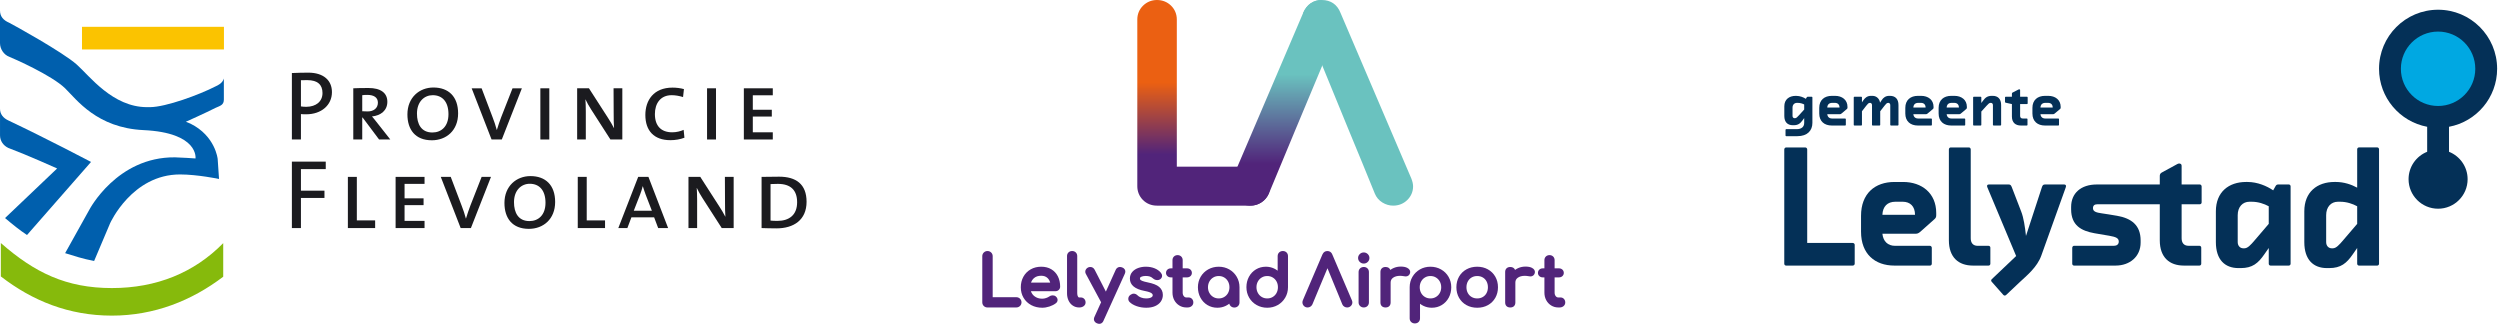 <?xml version="1.0" encoding="UTF-8" standalone="no"?> <svg xmlns="http://www.w3.org/2000/svg" xmlns:xlink="http://www.w3.org/1999/xlink" xmlns:serif="http://www.serif.com/" width="100%" height="100%" viewBox="0 0 466 61" xml:space="preserve" style="fill-rule:evenodd;clip-rule:evenodd;stroke-linejoin:round;stroke-miterlimit:1.414;"><g><rect x="15.283" y="4.998" width="26.46" height="4.221" style="fill:#fbc300;fill-rule:nonzero;"></rect><path d="M0.155,51.525c5.917,4.571 12.706,7.307 20.7,7.307c7.887,0 14.875,-2.785 20.754,-7.253l0,-6.257c-5.408,5.502 -12.416,8.373 -20.754,8.373c-8.505,0 -14.405,-2.879 -20.7,-8.395l0,6.225Z" style="fill:#86ba0c;fill-rule:nonzero;"></path><path d="M0.94,40.645l9.708,-9.243c0,0 -5.553,-2.5 -9.116,-3.835c-0.932,-0.447 -1.529,-1.324 -1.529,-2.345l0,-4.964c0,1.009 0.578,1.733 1.539,2.189c7.253,3.432 15.427,7.739 15.427,7.739l-11.934,13.62c-1.378,-0.905 -2.718,-1.995 -4.095,-3.161Z" style="fill:#005fad;fill-rule:nonzero;"></path><path d="M17.546,48.646c-2.151,-0.408 -3.657,-0.918 -5.406,-1.457l4.493,-8.062c0,0 5.142,-9.915 15.985,-9.8c1.024,0.012 3.825,0.208 3.825,0.208c0,0 0.673,-4.799 -9.699,-5.285c-8.68,-0.406 -12.457,-5.687 -14.598,-7.78c-2.503,-2.448 -9.629,-5.572 -10.443,-5.899c-0.985,-0.368 -1.703,-1.435 -1.703,-2.535l0,-6.076c0,1.102 0.623,1.814 1.706,2.277c0.677,0.335 9.964,5.454 12.591,7.787c2.398,2.129 6.698,7.956 13.121,7.949l0.52,0c2.98,-0.007 9.255,-2.335 12.224,-3.863c0.455,-0.209 1.321,-0.604 1.565,-1.471l0.003,3.9c0,1.036 -0.652,1.162 -1.549,1.564c-1.678,0.864 -5.537,2.595 -5.537,2.595c0.374,0.132 0.557,0.211 0.838,0.338c4.678,2.306 5.093,6.597 5.093,6.597l0.253,3.724c0,0 -4.023,-0.841 -7.274,-0.841c-8.949,0 -13.023,9.085 -13.023,9.085l-2.985,7.045Z" style="fill:#005fad;fill-rule:nonzero;"></path><path d="M57.268,14.935c-0.458,0 -0.824,0 -1.174,0.019l0,4.881c0.313,0.055 0.662,0.074 1.01,0.074c1.835,-0.019 3.009,-1.01 3.009,-2.57c0,-1.54 -0.898,-2.404 -2.845,-2.404Zm-0.182,6.368c-0.312,0 -0.662,0 -0.992,-0.037l0,4.735l-1.687,0l0,-12.386c0.917,-0.037 1.926,-0.074 3.046,-0.074c2.844,0 4.422,1.431 4.422,3.633c0,2.423 -1.982,4.129 -4.789,4.129Z" style="fill:#1b1b1f;fill-rule:nonzero;"></path><path d="M68.476,17.688c-0.402,0 -0.678,0.018 -0.954,0.055l0,2.991c0.294,0.018 0.661,0.037 1.009,0.037c1.157,0 1.909,-0.642 1.909,-1.633c0,-0.973 -0.752,-1.45 -1.964,-1.45Zm2.184,8.313l-3.064,-4.092l-0.074,0l0,4.092l-1.669,0l0,-9.542c0.624,-0.037 1.706,-0.055 2.843,-0.055c2.221,0 3.506,0.88 3.506,2.569c0,1.614 -1.212,2.568 -2.863,2.733c0.239,0.258 0.514,0.625 0.826,1.01l2.587,3.285l-2.092,0Z" style="fill:#1b1b1f;fill-rule:nonzero;"></path><path d="M80.658,17.743c-1.561,0 -2.936,1.193 -2.936,3.431c0,1.946 0.788,3.523 2.881,3.523c1.67,0 2.991,-1.137 2.991,-3.413c0,-2.311 -1.139,-3.541 -2.936,-3.541Zm-0.166,8.405c-3.101,0 -4.55,-2.001 -4.55,-4.827c0,-3.156 2.238,-5.009 4.844,-5.009c2.808,0 4.606,1.671 4.606,4.826c0,3.193 -2.203,5.01 -4.9,5.01Z" style="fill:#1b1b1f;fill-rule:nonzero;"></path><path d="M93.534,26.001l-1.908,0l-3.707,-9.542l1.853,0l2.019,5.322c0.312,0.788 0.587,1.614 0.807,2.439l0.018,0c0.257,-0.807 0.514,-1.651 0.808,-2.385l2.11,-5.376l1.744,0l-3.744,9.542Z" style="fill:#1b1b1f;fill-rule:nonzero;"></path><rect x="100.723" y="16.459" width="1.668" height="9.542" style="fill:#1b1b1f;fill-rule:nonzero;"></rect><path d="M113.782,26.001l-3.595,-5.597c-0.385,-0.587 -0.771,-1.284 -1.047,-1.871l-0.018,0c0.037,0.605 0.073,1.247 0.073,2.274l0,5.194l-1.614,0l0,-9.542l2.201,0l3.543,5.505c0.402,0.605 0.788,1.266 1.118,1.908l0.019,0c-0.056,-0.624 -0.074,-1.651 -0.074,-3.065l-0.02,-4.348l1.635,0l0,9.542l-2.221,0Z" style="fill:#1b1b1f;fill-rule:nonzero;"></path><path d="M124.954,26.129c-3.065,0 -4.661,-1.78 -4.661,-4.698c0,-2.733 1.541,-5.1 5.064,-5.1c0.679,0 1.469,0.091 2.129,0.275l-0.165,1.486c-0.716,-0.221 -1.432,-0.349 -2.129,-0.349c-2.074,0 -3.119,1.524 -3.119,3.523c0,2.202 1.156,3.395 3.229,3.395c0.752,0 1.541,-0.184 2.129,-0.459l0.147,1.469c-0.772,0.293 -1.67,0.458 -2.624,0.458Z" style="fill:#1b1b1f;fill-rule:nonzero;"></path><rect x="131.795" y="16.459" width="1.668" height="9.542" style="fill:#1b1b1f;fill-rule:nonzero;"></rect><path d="M138.653,26.001l0,-9.542l5.395,0l0,1.302l-3.725,0l0,2.698l3.542,0l0,1.266l-3.542,0l0,2.936l3.725,0l0,1.34l-5.395,0Z" style="fill:#1b1b1f;fill-rule:nonzero;"></path><path d="M56.094,31.521l0,4.019l4.386,0l0,1.357l-4.386,0l0,5.615l-1.687,0l0,-12.386l6.312,0l0,1.395l-4.625,0Z" style="fill:#1b1b1f;fill-rule:nonzero;"></path><path d="M64.844,42.512l0,-9.541l1.67,0l0,8.11l3.412,0l0,1.431l-5.082,0Z" style="fill:#1b1b1f;fill-rule:nonzero;"></path><path d="M73.741,42.512l0,-9.541l5.394,0l0,1.303l-3.725,0l0,2.696l3.543,0l0,1.267l-3.543,0l0,2.935l3.725,0l0,1.34l-5.394,0Z" style="fill:#1b1b1f;fill-rule:nonzero;"></path><path d="M87.776,42.512l-1.908,0l-3.707,-9.541l1.855,0l2.017,5.321c0.312,0.789 0.588,1.614 0.807,2.441l0.019,0c0.258,-0.807 0.514,-1.652 0.808,-2.386l2.109,-5.376l1.743,0l-3.743,9.541Z" style="fill:#1b1b1f;fill-rule:nonzero;"></path><path d="M98.745,34.254c-1.56,0 -2.936,1.194 -2.936,3.433c0,1.945 0.789,3.523 2.881,3.523c1.67,0 2.991,-1.139 2.991,-3.413c0,-2.312 -1.138,-3.543 -2.936,-3.543Zm-0.166,8.405c-3.101,0 -4.55,-1.999 -4.55,-4.825c0,-3.158 2.238,-5.01 4.844,-5.01c2.808,0 4.606,1.67 4.606,4.825c0,3.193 -2.203,5.01 -4.9,5.01Z" style="fill:#1b1b1f;fill-rule:nonzero;"></path><path d="M107.695,42.512l0,-9.541l1.67,0l0,8.11l3.414,0l0,1.431l-5.084,0Z" style="fill:#1b1b1f;fill-rule:nonzero;"></path><path d="M120.354,36.292c-0.202,-0.532 -0.386,-1.119 -0.531,-1.578l-0.02,0c-0.109,0.477 -0.293,1.027 -0.495,1.559l-1.174,3.01l3.376,0l-1.156,-2.991Zm2.33,6.22l-0.752,-1.999l-4.238,0l-0.752,1.999l-1.689,0l3.706,-9.541l1.909,0l3.67,9.541l-1.854,0Z" style="fill:#1b1b1f;fill-rule:nonzero;"></path><path d="M134.533,42.512l-3.595,-5.596c-0.386,-0.588 -0.772,-1.285 -1.046,-1.872l-0.019,0c0.037,0.606 0.073,1.248 0.073,2.275l0,5.193l-1.614,0l0,-9.541l2.201,0l3.542,5.505c0.404,0.605 0.788,1.265 1.12,1.907l0.018,0c-0.055,-0.622 -0.073,-1.651 -0.073,-3.064l-0.02,-4.348l1.634,0l0,9.541l-2.221,0Z" style="fill:#1b1b1f;fill-rule:nonzero;"></path><path d="M144.987,34.274c-0.403,0 -0.936,0.017 -1.358,0.037l0,6.807c0.293,0.037 0.863,0.054 1.285,0.054c2.165,0 3.669,-1.082 3.669,-3.467c0,-2.275 -1.21,-3.431 -3.596,-3.431Zm-0.257,8.294c-1.137,0 -2,-0.037 -2.771,-0.056l0,-9.541c0.808,0 2.184,-0.037 3.266,-0.037c3.138,0 5.12,1.377 5.12,4.678c0,3.395 -2.403,4.956 -5.615,4.956Z" style="fill:#1b1b1f;fill-rule:nonzero;"></path></g><g><path d="M345.362,45.289l-8.499,0l0,-17.423c0,-0.184 -0.147,-0.375 -0.323,-0.375l-3.631,0c-0.176,0 -0.321,0.191 -0.321,0.375l0,21.295c0,0.19 0.145,0.343 0.321,0.343l12.453,0c0.176,0 0.355,-0.153 0.355,-0.343l0,-3.532c0,-0.184 -0.179,-0.34 -0.355,-0.34" style="fill:#043057;fill-rule:nonzero;"></path><path d="M350.879,40.042c0.06,-1.564 0.945,-2.439 2.421,-2.439l1.357,0c1.417,0 2.302,0.875 2.302,2.439l-6.08,0Zm3.863,-6.123l-1.62,0c-3.631,0 -6.225,2.154 -6.225,6.307l0,2.969c0,4.156 2.594,6.31 6.225,6.31l6.639,0c0.176,0 0.326,-0.156 0.326,-0.34l0,-2.97c0,-0.187 -0.15,-0.374 -0.326,-0.374l-6.52,0c-1.329,0 -2.214,-0.815 -2.362,-2.251l6.256,0c0.352,0 0.65,-0.219 0.886,-0.434l2.566,-2.285c0.236,-0.216 0.326,-0.372 0.326,-0.75l0,-0.4c0,-3.69 -2.685,-5.782 -6.171,-5.782" style="fill:#043057;fill-rule:nonzero;"></path><path d="M370.677,45.821l-2.033,0c-0.888,0 -1.3,-0.562 -1.3,-1.408l0,-16.557c0,-0.187 -0.147,-0.372 -0.323,-0.372l-3.426,0c-0.176,0 -0.324,0.185 -0.324,0.372l0,16.935c0,3.185 1.8,4.714 4.485,4.714l2.921,0c0.179,0 0.326,-0.156 0.326,-0.34l0,-3c0,-0.188 -0.147,-0.344 -0.326,-0.344" style="fill:#043057;fill-rule:nonzero;"></path><path d="M384.725,34.387l-3.542,0c-0.296,0 -0.443,0.125 -0.56,0.468l-2.98,9.123c-0.179,-1.689 -0.443,-3.403 -0.886,-4.53l-1.771,-4.593c-0.148,-0.343 -0.264,-0.468 -0.559,-0.468l-3.659,0c-0.264,0 -0.383,0.091 -0.383,0.312c0,0.062 0.028,0.125 0.059,0.219l5.368,12.807l-4.542,4.312c-0.087,0.093 -0.119,0.153 -0.119,0.249c0,0.097 0.032,0.154 0.119,0.253l2.152,2.433c0.088,0.093 0.179,0.124 0.267,0.124c0.088,0 0.148,-0.031 0.267,-0.124l2.447,-2.311c1.359,-1.28 3.306,-2.813 4.101,-5.03l4.545,-12.682c0.031,-0.094 0.059,-0.188 0.059,-0.25c0,-0.221 -0.147,-0.312 -0.383,-0.312" style="fill:#043057;fill-rule:nonzero;"></path><path d="M410.06,34.387l-3.407,0l0,-3.497c0,-0.284 -0.207,-0.409 -0.44,-0.409c-0.119,0 -0.266,0.031 -0.354,0.094l-2.924,1.595c-0.324,0.184 -0.352,0.434 -0.352,0.687l0,1.53l-11.746,0c-2.949,0 -4.78,1.623 -4.78,4.189l0,0.435c0,3 1.891,4.028 4.369,4.467l2.742,0.466c1.24,0.219 1.771,0.437 1.771,1.096c0,0.502 -0.383,0.777 -0.886,0.777l-7.465,0c-0.176,0 -0.324,0.191 -0.324,0.378l0,2.966c0,0.188 0.148,0.344 0.324,0.344l7.76,0c2.657,0 4.664,-1.689 4.664,-4.284l0,-0.4c0,-2.81 -1.68,-4.121 -4.368,-4.593c-1.15,-0.187 -2.004,-0.343 -2.921,-0.468c-0.855,-0.125 -1.593,-0.281 -1.593,-0.94c0,-0.527 0.296,-0.746 0.855,-0.746l11.598,0l0,6.716c0,3.185 1.8,4.715 4.485,4.715l2.921,0c0.176,0 0.323,-0.156 0.323,-0.344l0,-2.997c0,-0.188 -0.147,-0.347 -0.323,-0.347l-2.036,0c-0.885,0 -1.3,-0.559 -1.3,-1.405l0,-6.182l0,-0.156l3.407,0c0.175,0 0.323,-0.156 0.323,-0.343l0,-2.97c0,-0.187 -0.148,-0.374 -0.323,-0.374" style="fill:#043057;fill-rule:nonzero;"></path><path d="M422.894,41.727l-2.569,3.003c-0.795,0.934 -1.354,1.555 -1.976,1.555l-0.207,0c-0.559,0 -1.033,-0.437 -1.033,-1.152l0,-5.027c0,-1.533 0.917,-2.501 2.183,-2.501l0.443,0c1.183,0 2.302,0.375 3.159,0.843l0,3.279Zm3.747,-7.341l-1.976,0c-0.236,0 -0.383,0.091 -0.502,0.31l-0.443,0.786c-1.153,-0.786 -2.893,-1.564 -4.809,-1.564l-0.238,0c-3.244,0 -5.634,1.871 -5.634,5.467l0,5.748c0,3.279 1.68,4.84 4.218,4.84l0.417,0c2.183,0 3.244,-0.906 4.391,-2.561l0.829,-1.186l0,2.935c0,0.19 0.147,0.343 0.323,0.343l3.424,0c0.176,0 0.326,-0.153 0.326,-0.343l0,-14.431c0,-0.187 -0.15,-0.344 -0.326,-0.344" style="fill:#043057;fill-rule:nonzero;"></path><path d="M439.379,41.727l-2.569,3.003c-0.795,0.934 -1.354,1.555 -1.976,1.555l-0.207,0c-0.559,0 -1.03,-0.437 -1.03,-1.152l0,-5.027c0,-1.533 0.914,-2.501 2.182,-2.501l0.443,0c1.181,0 2.302,0.375 3.157,0.843l0,3.279Zm3.747,-14.247l-3.421,0c-0.179,0 -0.326,0.159 -0.326,0.35l0,7.15c-1.093,-0.594 -2.481,-1.062 -3.983,-1.062l-0.238,0c-3.245,0 -5.635,1.871 -5.635,5.467l0,5.748c0,3.279 1.684,4.84 4.221,4.84l0.412,0c2.186,0 3.247,-0.906 4.397,-2.561l0.826,-1.186l0,2.935c0,0.19 0.147,0.343 0.326,0.343l3.421,0c0.178,0 0.326,-0.153 0.326,-0.343l0,-21.331c0,-0.191 -0.148,-0.35 -0.326,-0.35" style="fill:#043057;fill-rule:nonzero;"></path><path d="M465.465,12.821c0,-6.083 -4.928,-11.008 -11.005,-11.008c-6.08,0 -11.008,4.925 -11.008,11.008c0,5.381 3.866,9.855 8.972,10.812l0,4.66c-2.032,0.806 -3.468,2.791 -3.468,5.11c0,3.037 2.464,5.501 5.504,5.501c3.037,0 5.504,-2.464 5.504,-5.501c0,-2.319 -1.44,-4.301 -3.469,-5.11l0,-4.66c5.104,-0.957 8.97,-5.431 8.97,-10.812" style="fill:#043057;fill-rule:nonzero;"></path><path d="M461.394,12.821c0,3.829 -3.105,6.934 -6.935,6.934c-3.832,0 -6.934,-3.105 -6.934,-6.934c0,-3.832 3.102,-6.935 6.934,-6.935c3.83,0 6.935,3.103 6.935,6.935" style="fill:#00a8e2;fill-rule:nonzero;"></path><path d="M336.302,20.416l0,-0.942c-0.321,-0.168 -0.744,-0.299 -1.187,-0.299l-0.167,0c-0.477,0 -0.821,0.344 -0.821,0.886l0,1.564c0,0.256 0.179,0.409 0.389,0.409l0.077,0c0.233,0 0.445,-0.222 0.743,-0.554l0.966,-1.064Zm-3.705,-0.61c0,-1.272 0.9,-1.936 2.118,-1.936l0.091,0c0.721,0 1.373,0.272 1.805,0.55l0.167,-0.278c0.046,-0.076 0.1,-0.108 0.188,-0.108l0.743,0c0.066,0 0.122,0.057 0.122,0.122l0,4.755c0,1.431 -0.942,2.472 -2.793,2.472l-2.094,0c-0.069,0 -0.122,-0.056 -0.122,-0.122l0,-1.053c0,-0.068 0.053,-0.133 0.122,-0.133l1.972,0c0.832,0 1.386,-0.389 1.386,-1.164l0,-0.9l-0.31,0.423c-0.434,0.588 -0.832,0.908 -1.652,0.908l-0.156,0c-0.954,0 -1.587,-0.553 -1.587,-1.717l0,-1.819Z" style="fill:#043057;fill-rule:nonzero;"></path><path d="M341.513,19.174c-0.554,0 -0.886,0.312 -0.909,0.866l2.283,0c0,-0.554 -0.333,-0.866 -0.863,-0.866l-0.511,0Zm-0.909,2.118c0.054,0.511 0.386,0.797 0.886,0.797l2.45,0c0.065,0 0.122,0.068 0.122,0.134l0,1.053c0,0.068 -0.057,0.122 -0.122,0.122l-2.493,0c-1.365,0 -2.341,-0.764 -2.341,-2.24l0,-1.053c0,-1.47 0.976,-2.239 2.341,-2.239l0.608,0c1.308,0 2.316,0.743 2.316,2.052l0,0.142c0,0.133 -0.031,0.193 -0.122,0.266l-0.962,0.809c-0.088,0.08 -0.199,0.157 -0.332,0.157l-2.351,0Z" style="fill:#043057;fill-rule:nonzero;"></path><path d="M349.064,23.399c-0.068,0 -0.122,-0.057 -0.122,-0.122l0,-3.693c0,-0.256 -0.168,-0.409 -0.344,-0.409l-0.057,0c-0.252,0 -0.42,0.213 -0.721,0.59l-0.752,0.974l0,2.538c0,0.065 -0.056,0.122 -0.122,0.122l-1.286,0c-0.068,0 -0.122,-0.057 -0.122,-0.122l0,-5.124c0,-0.062 0.054,-0.122 0.122,-0.122l1.286,0c0.066,0 0.122,0.06 0.122,0.122l0,0.925l0.278,-0.411c0.307,-0.454 0.741,-0.801 1.397,-0.801l0.287,0c0.775,0 1.331,0.591 1.408,1.278l0.312,-0.477c0.298,-0.469 0.741,-0.801 1.396,-0.801l0.154,0c0.953,0 1.575,0.557 1.575,1.718l0,3.693c0,0.065 -0.065,0.122 -0.133,0.122l-1.264,0c-0.065,0 -0.133,-0.057 -0.133,-0.122l0,-3.693c0,-0.256 -0.165,-0.409 -0.343,-0.409l-0.054,0c-0.256,0 -0.423,0.213 -0.724,0.59l-0.752,0.974l0,2.538c0,0.065 -0.057,0.122 -0.134,0.122l-1.274,0Z" style="fill:#043057;fill-rule:nonzero;"></path><path d="M357.557,19.174c-0.556,0 -0.885,0.312 -0.908,0.866l2.282,0c0,-0.554 -0.332,-0.866 -0.863,-0.866l-0.511,0Zm-0.908,2.118c0.054,0.511 0.386,0.797 0.885,0.797l2.45,0c0.065,0 0.122,0.068 0.122,0.134l0,1.053c0,0.068 -0.057,0.122 -0.122,0.122l-2.495,0c-1.362,0 -2.339,-0.764 -2.339,-2.24l0,-1.053c0,-1.47 0.977,-2.239 2.339,-2.239l0.61,0c1.309,0 2.316,0.743 2.316,2.052l0,0.142c0,0.133 -0.031,0.193 -0.122,0.266l-0.962,0.809c-0.088,0.08 -0.199,0.157 -0.332,0.157l-2.35,0Z" style="fill:#043057;fill-rule:nonzero;"></path><path d="M363.766,19.174c-0.556,0 -0.885,0.312 -0.908,0.866l2.282,0c0,-0.554 -0.332,-0.866 -0.863,-0.866l-0.511,0Zm-0.908,2.118c0.054,0.511 0.386,0.797 0.886,0.797l2.449,0c0.066,0 0.122,0.068 0.122,0.134l0,1.053c0,0.068 -0.056,0.122 -0.122,0.122l-2.495,0c-1.362,0 -2.339,-0.764 -2.339,-2.24l0,-1.053c0,-1.47 0.977,-2.239 2.339,-2.239l0.61,0c1.309,0 2.317,0.743 2.317,2.052l0,0.142c0,0.133 -0.032,0.193 -0.122,0.266l-0.963,0.809c-0.088,0.08 -0.198,0.157 -0.332,0.157l-2.35,0Z" style="fill:#043057;fill-rule:nonzero;"></path><path d="M373.012,23.277c0,0.065 -0.065,0.122 -0.13,0.122l-1.266,0c-0.068,0 -0.134,-0.057 -0.134,-0.122l0,-3.693c0,-0.256 -0.167,-0.409 -0.377,-0.409l-0.077,0c-0.233,0 -0.443,0.224 -0.741,0.553l-0.968,1.065l0,2.484c0,0.065 -0.054,0.122 -0.122,0.122l-1.283,0c-0.068,0 -0.122,-0.057 -0.122,-0.122l0,-5.124c0,-0.062 0.054,-0.122 0.122,-0.122l1.283,0c0.068,0 0.122,0.06 0.122,0.122l0,1.045l0.313,-0.42c0.431,-0.591 0.831,-0.912 1.652,-0.912l0.153,0c0.956,0 1.575,0.557 1.575,1.718l0,3.693Z" style="fill:#043057;fill-rule:nonzero;"></path><path d="M377.924,23.277c0,0.065 -0.054,0.122 -0.122,0.122l-1.099,0c-1.007,0 -1.683,-0.543 -1.683,-1.675l0,-2.325l-1.164,-0.255c-0.068,-0.026 -0.122,-0.066 -0.122,-0.137l0,-0.854c0,-0.062 0.054,-0.122 0.122,-0.122l1.164,0l0,-0.539c0,-0.088 0.012,-0.182 0.134,-0.244l1.095,-0.565c0.034,-0.026 0.088,-0.037 0.134,-0.037c0.088,0 0.167,0.045 0.167,0.147l0,1.238l1.275,0c0.065,0 0.133,0.06 0.133,0.122l0,1.124c0,0.063 -0.068,0.122 -0.133,0.122l-1.275,0l0,2.194c0,0.298 0.153,0.497 0.488,0.497l0.764,0c0.068,0 0.122,0.057 0.122,0.122l0,1.065Z" style="fill:#043057;fill-rule:nonzero;"></path><path d="M381.25,19.174c-0.553,0 -0.885,0.312 -0.908,0.866l2.282,0c0,-0.554 -0.332,-0.866 -0.863,-0.866l-0.511,0Zm-0.908,2.118c0.054,0.511 0.386,0.797 0.886,0.797l2.449,0c0.068,0 0.122,0.068 0.122,0.134l0,1.053c0,0.068 -0.054,0.122 -0.122,0.122l-2.492,0c-1.365,0 -2.342,-0.764 -2.342,-2.24l0,-1.053c0,-1.47 0.977,-2.239 2.342,-2.239l0.608,0c1.308,0 2.316,0.743 2.316,2.052l0,0.142c0,0.133 -0.031,0.193 -0.119,0.266l-0.966,0.809c-0.088,0.08 -0.198,0.157 -0.332,0.157l-2.35,0Z" style="fill:#043057;fill-rule:nonzero;"></path></g><g><g id="Layer-1" serif:id="Layer 1"><path d="M184.061,46.791c-0.26,0 -0.495,0.096 -0.681,0.277c-0.185,0.182 -0.283,0.417 -0.283,0.68l0,8.607c0,0.261 0.095,0.495 0.273,0.676c0.181,0.183 0.42,0.281 0.691,0.281l5.371,0c0.268,0 0.508,-0.096 0.694,-0.278c0.185,-0.181 0.282,-0.416 0.282,-0.679c0,-0.263 -0.097,-0.498 -0.282,-0.68c-0.186,-0.181 -0.425,-0.277 -0.694,-0.277l-4.395,0l0,-7.65c0,-0.263 -0.098,-0.498 -0.283,-0.68c-0.185,-0.181 -0.425,-0.277 -0.693,-0.277" style="fill:#51247a;fill-rule:nonzero;"></path><path d="M195.754,52.677l-3.57,0l0.024,-0.066c0.116,-0.312 0.292,-0.566 0.536,-0.776c0.34,-0.293 0.778,-0.435 1.339,-0.435c0.493,0 0.878,0.139 1.177,0.424c0.223,0.213 0.378,0.472 0.475,0.79l0.019,0.063Zm-1.671,-2.962c-0.725,0 -1.385,0.165 -1.961,0.491c-0.579,0.327 -1.036,0.789 -1.36,1.374c-0.321,0.579 -0.484,1.24 -0.484,1.965c0,0.728 0.173,1.389 0.514,1.966c0.342,0.58 0.825,1.038 1.433,1.364c0.604,0.323 1.295,0.487 2.052,0.487c0.429,0 0.883,-0.078 1.348,-0.231c0.466,-0.154 0.865,-0.358 1.185,-0.606c0.213,-0.158 0.325,-0.371 0.325,-0.615c0,-0.172 -0.059,-0.425 -0.337,-0.655c-0.153,-0.133 -0.35,-0.2 -0.588,-0.2c-0.232,0 -0.438,0.067 -0.612,0.201c-0.155,0.115 -0.359,0.215 -0.607,0.297c-0.248,0.083 -0.488,0.125 -0.714,0.125c-0.591,0 -1.074,-0.157 -1.476,-0.48c-0.29,-0.233 -0.491,-0.51 -0.613,-0.846l-0.024,-0.066l4.552,0c0.25,0 0.47,-0.084 0.638,-0.242c0.17,-0.161 0.261,-0.373 0.261,-0.613c0,-0.712 -0.142,-1.355 -0.42,-1.911c-0.285,-0.566 -0.698,-1.013 -1.23,-1.33c-0.531,-0.315 -1.164,-0.475 -1.882,-0.475" style="fill:#51247a;fill-rule:nonzero;"></path><path d="M199.845,46.791c-0.269,0 -0.504,0.091 -0.681,0.265c-0.176,0.173 -0.27,0.403 -0.27,0.666l0,6.942c0,0.489 0.092,0.938 0.273,1.335c0.187,0.409 0.456,0.733 0.8,0.962c0.348,0.233 0.743,0.351 1.175,0.351l0.026,0c0.324,0 0.599,-0.08 0.815,-0.236c0.241,-0.175 0.369,-0.415 0.369,-0.696c0,-0.26 -0.08,-0.48 -0.239,-0.655c-0.165,-0.181 -0.389,-0.276 -0.646,-0.276l-0.325,0c-0.052,0 -0.123,-0.018 -0.206,-0.159c-0.093,-0.156 -0.141,-0.367 -0.141,-0.626l0,-6.942c0,-0.262 -0.093,-0.493 -0.27,-0.667c-0.177,-0.173 -0.412,-0.264 -0.68,-0.264" style="fill:#51247a;fill-rule:nonzero;"></path><path d="M203.231,49.766c-0.137,0 -0.265,0.026 -0.382,0.076l-0.005,0.002c-0.158,0.072 -0.29,0.176 -0.389,0.311c-0.107,0.144 -0.162,0.305 -0.162,0.479c0,0.151 0.034,0.288 0.101,0.407l2.85,5.299l-0.01,0.022l-1.225,2.701c-0.071,0.142 -0.107,0.287 -0.107,0.432c0,0.196 0.074,0.556 0.572,0.768c0.161,0.067 0.301,0.1 0.43,0.1c0.207,0 0.583,-0.075 0.784,-0.575l3.97,-8.746c0.068,-0.157 0.102,-0.295 0.102,-0.421c0,-0.202 -0.076,-0.571 -0.586,-0.768c-0.134,-0.058 -0.278,-0.087 -0.429,-0.087c-0.199,0 -0.566,0.071 -0.782,0.545l-1.83,4.043l-2.088,-4.069c-0.171,-0.335 -0.46,-0.519 -0.814,-0.519" style="fill:#51247a;fill-rule:nonzero;"></path><path d="M211.328,54.737c-0.203,0 -0.417,0.08 -0.635,0.237c-0.248,0.183 -0.38,0.436 -0.38,0.732c0,0.23 0.089,0.439 0.257,0.603c0.325,0.319 0.774,0.578 1.333,0.77c0.549,0.188 1.141,0.283 1.761,0.283c0.628,0 1.177,-0.1 1.633,-0.298c0.471,-0.205 0.835,-0.493 1.083,-0.857c0.249,-0.366 0.375,-0.778 0.375,-1.225c0,-0.614 -0.234,-1.121 -0.696,-1.509c-0.437,-0.367 -1.137,-0.642 -2.139,-0.84c-0.438,-0.089 -0.774,-0.18 -0.998,-0.27c-0.258,-0.104 -0.341,-0.189 -0.365,-0.221c-0.047,-0.062 -0.071,-0.144 -0.071,-0.25c0,-0.057 0,-0.177 0.222,-0.291c0.21,-0.108 0.492,-0.163 0.839,-0.163c0.311,0 0.575,0.035 0.785,0.105c0.201,0.067 0.397,0.186 0.583,0.353c0.237,0.21 0.511,0.317 0.812,0.317c0.211,0 0.393,-0.053 0.54,-0.158l0.016,-0.012c0.272,-0.219 0.329,-0.459 0.329,-0.621c0,-0.204 -0.079,-0.404 -0.236,-0.593c-0.291,-0.351 -0.687,-0.629 -1.178,-0.825c-0.479,-0.192 -1.026,-0.289 -1.625,-0.289c-0.491,0 -0.962,0.079 -1.4,0.234c-0.455,0.161 -0.829,0.408 -1.113,0.734c-0.298,0.342 -0.448,0.762 -0.448,1.247c0,1.183 0.92,1.957 2.736,2.3c0.744,0.138 1.092,0.29 1.252,0.394c0.239,0.156 0.267,0.308 0.267,0.409c0,0.111 -0.03,0.257 -0.263,0.395c-0.223,0.132 -0.557,0.199 -0.992,0.199c-0.331,0 -0.647,-0.059 -0.937,-0.175c-0.285,-0.114 -0.497,-0.245 -0.63,-0.389l-0.011,-0.012c-0.213,-0.208 -0.45,-0.314 -0.706,-0.314" style="fill:#51247a;fill-rule:nonzero;"></path><path d="M218.256,50.02c-0.259,0 -0.476,0.078 -0.646,0.231c-0.174,0.157 -0.265,0.373 -0.265,0.624c0,0.235 0.091,0.442 0.265,0.599c0.169,0.153 0.387,0.231 0.646,0.231l0.295,0l0,2.844c0,0.513 0.112,0.982 0.333,1.396c0.223,0.418 0.536,0.753 0.93,0.997c0.398,0.245 0.843,0.37 1.322,0.37l0.234,0c0.297,0 0.549,-0.084 0.746,-0.249c0.21,-0.174 0.321,-0.41 0.321,-0.683c0,-0.26 -0.08,-0.48 -0.239,-0.655c-0.165,-0.181 -0.38,-0.276 -0.621,-0.276l-0.441,0c-0.185,0 -0.334,-0.075 -0.466,-0.235c-0.147,-0.176 -0.218,-0.393 -0.218,-0.665l0,-2.844l0.801,0c0.259,0 0.476,-0.078 0.646,-0.231c0.174,-0.158 0.266,-0.365 0.266,-0.599c0,-0.251 -0.092,-0.466 -0.266,-0.624c-0.17,-0.153 -0.387,-0.231 -0.646,-0.231l-0.801,0l0,-1.535c0,-0.263 -0.093,-0.493 -0.27,-0.667c-0.177,-0.173 -0.412,-0.264 -0.68,-0.264c-0.269,0 -0.504,0.091 -0.681,0.264c-0.176,0.173 -0.27,0.404 -0.27,0.667l0,1.535l-0.295,0Z" style="fill:#51247a;fill-rule:nonzero;"></path><path d="M227.174,55.627c-0.38,0 -0.713,-0.088 -1.018,-0.269c-0.307,-0.182 -0.544,-0.425 -0.723,-0.742c-0.177,-0.314 -0.267,-0.674 -0.267,-1.071c0,-0.397 0.09,-0.76 0.268,-1.079c0.179,-0.32 0.415,-0.565 0.722,-0.747c0.305,-0.181 0.638,-0.268 1.018,-0.268c0.38,0 0.713,0.087 1.018,0.268c0.306,0.182 0.539,0.425 0.714,0.745c0.174,0.32 0.263,0.683 0.263,1.081c0,0.397 -0.089,0.759 -0.262,1.073c-0.175,0.317 -0.409,0.559 -0.715,0.74c-0.305,0.181 -0.638,0.269 -1.018,0.269m0,-5.912c-0.716,0 -1.38,0.169 -1.973,0.503c-0.594,0.335 -1.066,0.8 -1.403,1.382c-0.336,0.581 -0.507,1.235 -0.507,1.945c0,0.707 0.158,1.359 0.47,1.937c0.313,0.583 0.752,1.047 1.302,1.379c0.552,0.333 1.175,0.501 1.851,0.501c0.545,0 1.061,-0.112 1.532,-0.334c0.226,-0.106 0.439,-0.235 0.634,-0.383l0.058,-0.044l0.021,0.069c0.044,0.146 0.123,0.275 0.234,0.383c0.181,0.177 0.418,0.271 0.687,0.271c0.268,0 0.506,-0.093 0.687,-0.271c0.181,-0.177 0.276,-0.41 0.276,-0.673l0,-2.835c0,-0.71 -0.173,-1.365 -0.513,-1.946c-0.341,-0.581 -0.81,-1.045 -1.394,-1.38c-0.585,-0.334 -1.245,-0.504 -1.962,-0.504" style="fill:#51247a;fill-rule:nonzero;"></path><path d="M236.212,55.627c-0.38,0 -0.713,-0.088 -1.018,-0.269c-0.306,-0.182 -0.542,-0.426 -0.721,-0.747c-0.177,-0.318 -0.268,-0.681 -0.268,-1.079c0,-0.396 0.09,-0.756 0.268,-1.071c0.178,-0.317 0.414,-0.559 0.721,-0.742c0.305,-0.181 0.638,-0.268 1.018,-0.268c0.379,0 0.712,0.087 1.018,0.268c0.306,0.182 0.54,0.424 0.714,0.74c0.174,0.315 0.262,0.676 0.262,1.073c0,0.398 -0.088,0.762 -0.262,1.081c-0.175,0.32 -0.409,0.564 -0.714,0.745c-0.305,0.181 -0.638,0.269 -1.018,0.269m-0.26,-5.912c-0.676,0 -1.298,0.169 -1.849,0.502c-0.55,0.331 -0.988,0.795 -1.302,1.378c-0.311,0.579 -0.469,1.231 -0.469,1.937c0,0.71 0.17,1.365 0.506,1.945c0.337,0.583 0.808,1.048 1.402,1.382c0.592,0.334 1.255,0.503 1.972,0.503c0.717,0 1.377,-0.169 1.962,-0.504c0.584,-0.334 1.053,-0.798 1.394,-1.379c0.34,-0.582 0.513,-1.236 0.513,-1.947l0,-5.797c0,-0.271 -0.093,-0.506 -0.27,-0.68c-0.177,-0.173 -0.416,-0.264 -0.693,-0.264c-0.267,0 -0.503,0.09 -0.683,0.261c-0.184,0.174 -0.28,0.41 -0.28,0.683l0,2.724l-0.081,-0.059c-0.183,-0.135 -0.381,-0.252 -0.59,-0.351c-0.472,-0.221 -0.987,-0.334 -1.532,-0.334" style="fill:#51247a;fill-rule:nonzero;"></path><path d="M247.442,49.996l1.384,3.376l0.737,1.784l0.638,1.563c0.076,0.186 0.201,0.334 0.372,0.439c0.165,0.102 0.344,0.154 0.531,0.154c0.268,0 0.508,-0.096 0.693,-0.278c0.185,-0.181 0.283,-0.412 0.283,-0.667c0,-0.113 -0.028,-0.239 -0.085,-0.385l-3.659,-8.559c-0.158,-0.408 -0.483,-0.632 -0.917,-0.632c-0.413,0 -0.737,0.223 -0.914,0.627l-3.649,8.539c-0.057,0.144 -0.085,0.275 -0.085,0.398c0,0.251 0.093,0.481 0.269,0.666c0.182,0.19 0.422,0.291 0.695,0.291c0.188,0 0.366,-0.053 0.528,-0.157c0.159,-0.102 0.283,-0.244 0.368,-0.421l1.398,-3.362l1.413,-3.376Z" style="fill:#51247a;fill-rule:nonzero;"></path><path d="M254.204,49.766c-0.267,0 -0.503,0.09 -0.683,0.261c-0.183,0.173 -0.28,0.41 -0.28,0.683l0,5.657c0,0.264 0.095,0.497 0.276,0.673c0.181,0.178 0.418,0.272 0.687,0.272c0.279,0 0.52,-0.095 0.697,-0.275c0.174,-0.177 0.266,-0.408 0.266,-0.67l0,-5.657c0,-0.271 -0.093,-0.506 -0.27,-0.68c-0.177,-0.173 -0.416,-0.264 -0.693,-0.264" style="fill:#51247a;fill-rule:nonzero;"></path><path d="M254.204,47.055c-0.288,0 -0.539,0.103 -0.745,0.306c-0.207,0.202 -0.312,0.448 -0.312,0.73c0,0.282 0.105,0.528 0.312,0.731c0.206,0.202 0.457,0.305 0.745,0.305c0.288,0 0.539,-0.103 0.746,-0.305c0.206,-0.203 0.311,-0.449 0.311,-0.731c0,-0.282 -0.105,-0.528 -0.311,-0.73c-0.207,-0.203 -0.458,-0.306 -0.746,-0.306" style="fill:#51247a;fill-rule:nonzero;"></path><path d="M258.264,49.766c-0.289,0 -0.522,0.085 -0.693,0.252c-0.171,0.167 -0.257,0.396 -0.257,0.679l0,5.683c0,0.295 0.088,0.527 0.261,0.69c0.17,0.16 0.402,0.242 0.689,0.242c0.301,0 0.538,-0.087 0.704,-0.256c0.164,-0.167 0.247,-0.394 0.247,-0.676l0,-3.712c0,-0.385 0.143,-0.669 0.45,-0.895c0.325,-0.239 0.771,-0.361 1.324,-0.361c0.196,0 0.461,0.029 0.787,0.084c0.107,0.021 0.186,0.031 0.251,0.031c0.399,0 0.693,-0.225 0.808,-0.617c0.018,-0.057 0.025,-0.123 0.025,-0.213c0,-0.22 -0.095,-0.532 -0.549,-0.769c-0.307,-0.16 -0.705,-0.238 -1.218,-0.238c-0.474,0 -0.926,0.094 -1.345,0.28c-0.193,0.086 -0.375,0.189 -0.541,0.307l-0.051,0.036l-0.025,-0.057c-0.138,-0.316 -0.446,-0.49 -0.867,-0.49" style="fill:#51247a;fill-rule:nonzero;"></path><path d="M266.633,55.627c-0.38,0 -0.713,-0.088 -1.017,-0.269c-0.307,-0.182 -0.541,-0.424 -0.715,-0.74c-0.174,-0.314 -0.262,-0.675 -0.262,-1.073c0,-0.398 0.088,-0.762 0.263,-1.081c0.174,-0.319 0.408,-0.563 0.714,-0.745c0.305,-0.181 0.638,-0.268 1.017,-0.268c0.38,0 0.713,0.087 1.018,0.268c0.307,0.182 0.543,0.427 0.722,0.747c0.178,0.319 0.268,0.682 0.268,1.079c0,0.396 -0.09,0.757 -0.267,1.071c-0.179,0.317 -0.415,0.56 -0.723,0.742c-0.304,0.181 -0.637,0.269 -1.018,0.269m0,-5.912c-0.717,0 -1.377,0.17 -1.962,0.504c-0.584,0.335 -1.053,0.799 -1.393,1.38c-0.341,0.581 -0.514,1.236 -0.514,1.946l0,5.797c0,0.274 0.097,0.51 0.28,0.683c0.181,0.171 0.417,0.261 0.683,0.261c0.277,0 0.517,-0.091 0.694,-0.264c0.176,-0.174 0.27,-0.409 0.27,-0.68l0,-2.723l0.08,0.059c0.183,0.134 0.381,0.252 0.59,0.35c0.472,0.222 0.987,0.334 1.532,0.334c0.676,0 1.299,-0.168 1.851,-0.501c0.55,-0.332 0.989,-0.796 1.303,-1.379c0.311,-0.579 0.469,-1.23 0.469,-1.937c0,-0.71 -0.17,-1.364 -0.506,-1.945c-0.337,-0.582 -0.809,-1.047 -1.403,-1.382c-0.594,-0.334 -1.257,-0.503 -1.974,-0.503" style="fill:#51247a;fill-rule:nonzero;"></path><path d="M275.354,55.627c-0.39,0 -0.728,-0.086 -1.034,-0.264c-0.305,-0.177 -0.538,-0.417 -0.712,-0.732c-0.174,-0.314 -0.262,-0.68 -0.262,-1.086c0,-0.406 0.088,-0.774 0.263,-1.094c0.174,-0.318 0.407,-0.56 0.711,-0.737c0.306,-0.177 0.644,-0.263 1.034,-0.263c0.389,0 0.727,0.086 1.033,0.263c0.304,0.177 0.534,0.417 0.704,0.735c0.171,0.32 0.257,0.689 0.257,1.096c0,0.407 -0.086,0.773 -0.257,1.089c-0.169,0.314 -0.4,0.552 -0.704,0.729c-0.306,0.178 -0.644,0.264 -1.033,0.264m0,-5.912c-0.741,0 -1.415,0.165 -2.004,0.49c-0.591,0.326 -1.058,0.786 -1.387,1.366c-0.326,0.575 -0.492,1.24 -0.492,1.974c0,0.726 0.166,1.386 0.492,1.962c0.329,0.58 0.796,1.039 1.387,1.366c0.588,0.325 1.262,0.489 2.004,0.489c0.741,0 1.414,-0.164 1.997,-0.49c0.587,-0.326 1.051,-0.786 1.38,-1.365c0.327,-0.576 0.492,-1.236 0.492,-1.962c0,-0.734 -0.168,-1.399 -0.499,-1.976c-0.333,-0.579 -0.799,-1.037 -1.386,-1.364c-0.584,-0.325 -1.252,-0.49 -1.984,-0.49" style="fill:#51247a;fill-rule:nonzero;"></path><path d="M281.513,49.766c-0.289,0 -0.522,0.085 -0.693,0.252c-0.171,0.167 -0.257,0.396 -0.257,0.679l0,5.683c0,0.295 0.088,0.527 0.261,0.69c0.17,0.16 0.402,0.242 0.689,0.242c0.301,0 0.538,-0.087 0.704,-0.256c0.164,-0.167 0.247,-0.394 0.247,-0.676l0,-3.712c0,-0.385 0.143,-0.669 0.45,-0.895c0.325,-0.239 0.771,-0.361 1.324,-0.361c0.196,0 0.461,0.029 0.787,0.084c0.107,0.021 0.186,0.031 0.251,0.031c0.399,0 0.693,-0.225 0.808,-0.617c0.018,-0.057 0.025,-0.123 0.025,-0.213c0,-0.22 -0.095,-0.532 -0.549,-0.769c-0.307,-0.16 -0.705,-0.238 -1.218,-0.238c-0.474,0 -0.927,0.094 -1.345,0.28c-0.193,0.086 -0.375,0.189 -0.541,0.307l-0.051,0.036l-0.025,-0.057c-0.138,-0.316 -0.446,-0.49 -0.867,-0.49" style="fill:#51247a;fill-rule:nonzero;"></path><path d="M287.584,50.02c-0.259,0 -0.476,0.078 -0.645,0.231c-0.174,0.157 -0.266,0.373 -0.266,0.624c0,0.235 0.092,0.442 0.265,0.599c0.17,0.153 0.387,0.231 0.646,0.231l0.295,0l0,2.844c0,0.513 0.112,0.983 0.333,1.396c0.223,0.418 0.536,0.753 0.93,0.997c0.398,0.245 0.843,0.37 1.322,0.37l0.234,0c0.298,0 0.549,-0.084 0.747,-0.249c0.209,-0.174 0.32,-0.41 0.32,-0.683c0,-0.26 -0.08,-0.48 -0.239,-0.655c-0.165,-0.181 -0.38,-0.276 -0.62,-0.276l-0.442,0c-0.185,0 -0.333,-0.075 -0.466,-0.235c-0.147,-0.176 -0.218,-0.393 -0.218,-0.665l0,-2.844l0.801,0c0.259,0 0.476,-0.078 0.646,-0.231c0.174,-0.158 0.266,-0.365 0.266,-0.599c0,-0.251 -0.092,-0.466 -0.266,-0.624c-0.17,-0.153 -0.387,-0.231 -0.646,-0.231l-0.801,0l0,-1.535c0,-0.263 -0.093,-0.493 -0.27,-0.667c-0.177,-0.173 -0.412,-0.264 -0.68,-0.264c-0.269,0 -0.504,0.091 -0.681,0.264c-0.176,0.173 -0.27,0.404 -0.27,0.667l0,1.535l-0.295,0Z" style="fill:#51247a;fill-rule:nonzero;"></path><path d="M213.068,1.053c-0.703,0.689 -1.075,1.581 -1.075,2.579l0,31.068c0,0.99 0.358,1.876 1.036,2.562c0.689,0.7 1.595,1.069 2.623,1.069l17.392,0c1.019,0 1.928,-0.364 2.632,-1.053c0.703,-0.689 1.074,-1.581 1.074,-2.578c0,-0.998 -0.371,-1.89 -1.074,-2.579c-0.704,-0.689 -1.613,-1.053 -2.632,-1.053l-13.686,0l0,-27.436c0,-0.998 -0.372,-1.89 -1.075,-2.579c-0.703,-0.689 -1.612,-1.053 -2.631,-1.053c-0.988,0 -1.881,0.364 -2.584,1.053Z" style="fill:url(#_Linear1);fill-rule:nonzero;"></path><path d="M242.924,2.37l-13.16,30.793l-0.013,0.033c-0.215,0.546 -0.319,1.038 -0.319,1.504c0,0.952 0.353,1.826 1.02,2.524c0.69,0.724 1.602,1.107 2.639,1.107c0.717,0 1.392,-0.199 2.006,-0.593c0.605,-0.387 1.073,-0.923 1.393,-1.594l2.372,-5.706l2.679,-6.437l4.931,-11.782l-0.081,-12.219c-1.567,0 -2.797,0.838 -3.467,2.37Z" style="fill:url(#_Linear2);fill-rule:nonzero;"></path><path d="M242.924,2.37c0.67,-1.532 1.9,-2.37 3.467,-2.37c1.647,0 2.88,0.849 3.476,2.392l13.211,30.898c0.215,0.547 0.319,1.024 0.319,1.455c0,0.968 -0.372,1.844 -1.075,2.533c-0.703,0.689 -1.613,1.053 -2.631,1.053c-0.71,0 -1.387,-0.196 -2.012,-0.581c-0.651,-0.401 -1.127,-0.963 -1.416,-1.67l-2.303,-5.642l-2.659,-6.437l-4.829,-11.782l-3.548,-9.849Z" style="fill:#6ac2bf;fill-rule:nonzero;"></path></g></g><defs><linearGradient id="_Linear1" x1="0" y1="0" x2="1" y2="0" gradientUnits="userSpaceOnUse" gradientTransform="matrix(-5.98412e-07,13.363,-13.637,-5.86393e-07,224.372,15.41)"><stop offset="0" style="stop-color:#eb6012;stop-opacity:1"></stop><stop offset="1" style="stop-color:#51247a;stop-opacity:1"></stop></linearGradient><linearGradient id="_Linear2" x1="0" y1="0" x2="1" y2="0" gradientUnits="userSpaceOnUse" gradientTransform="matrix(-7.44243e-07,16.698,-17.041,-7.29296e-07,237.952,13.859)"><stop offset="0" style="stop-color:#6ac2bf;stop-opacity:1"></stop><stop offset="1" style="stop-color:#51247a;stop-opacity:1"></stop></linearGradient></defs></svg> 